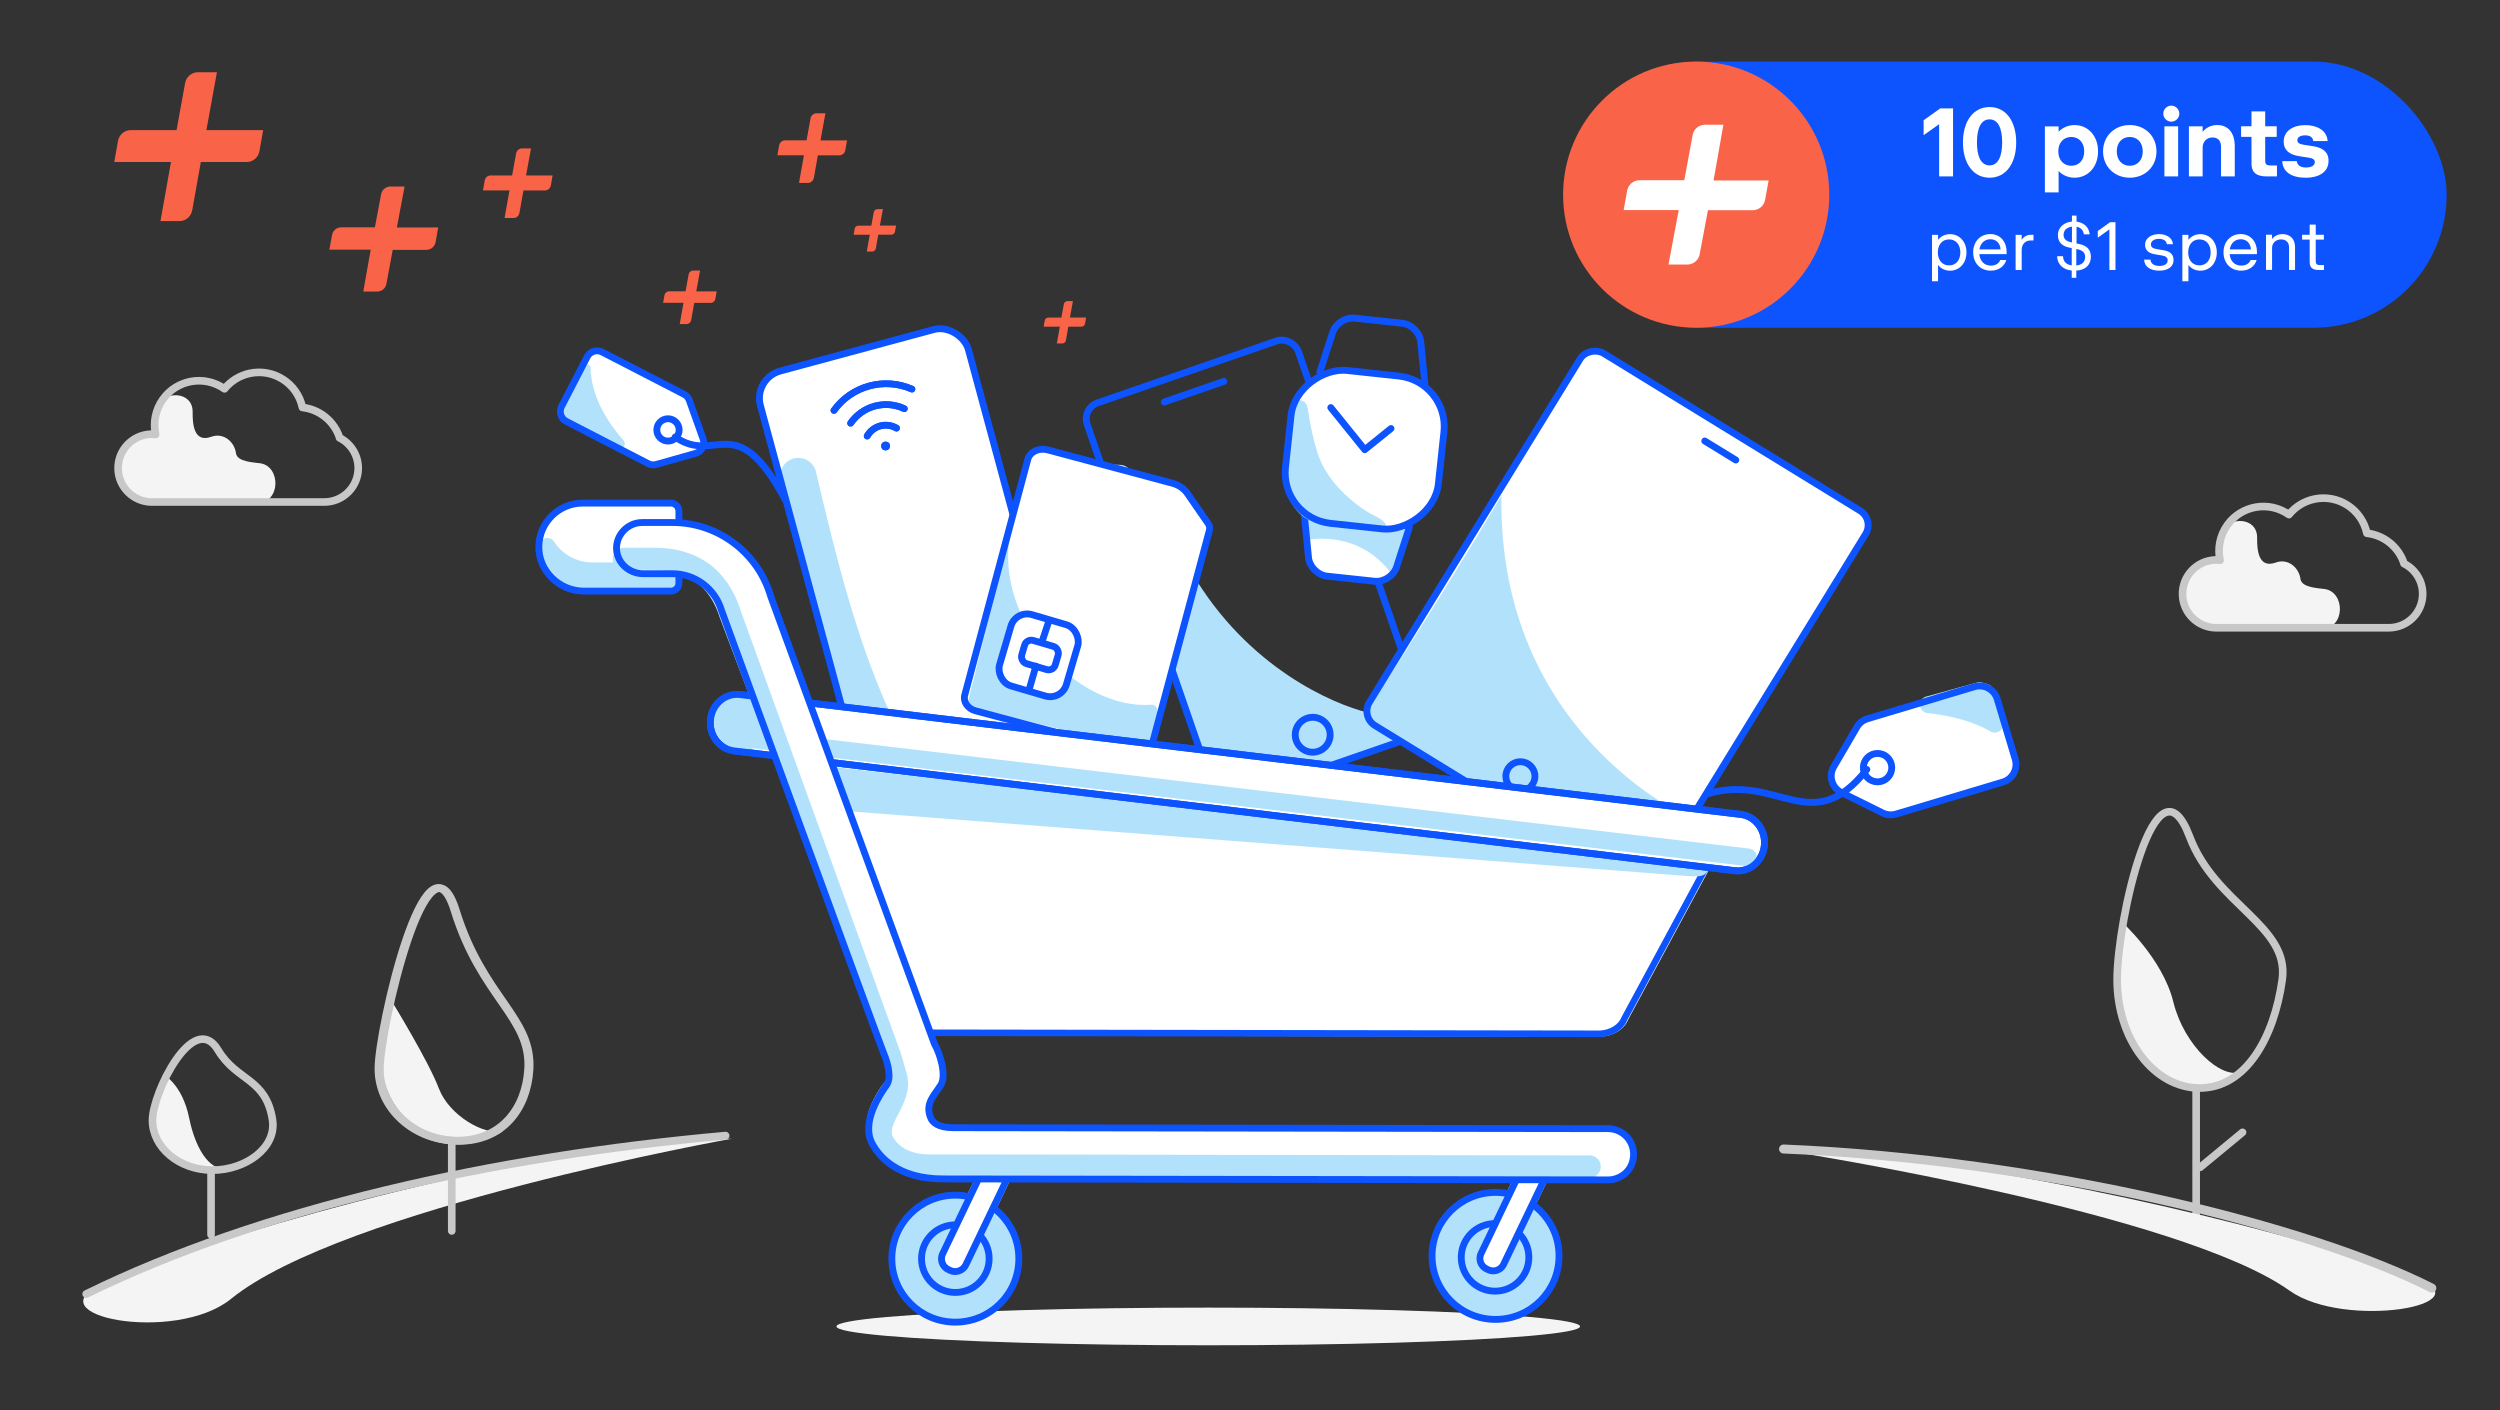 <?xml version="1.0" encoding="UTF-8"?><svg xmlns="http://www.w3.org/2000/svg" width="656" height="370" xmlns:xlink="http://www.w3.org/1999/xlink" viewBox="0 0 656 370"><rect x="0" y="0" width="656" height="370" fill="#333333" stroke="none"/><defs><clipPath id="e"><circle cx="232.38" cy="117.03" r="1.15" fill="#0d54ff" stroke-width="0"/></clipPath><clipPath id="f"><path d="m230.73,110.91c-1.67.46-3.09,1.56-3.95,3.07-.12.2-.15.45-.09.67s.21.42.42.54c.42.24.96.1,1.2-.32.62-1.11,1.66-1.92,2.88-2.25s2.53-.15,3.62.49c.2.12.45.15.67.08.34-.09.6-.39.64-.74.04-.35-.13-.7-.44-.88-1.5-.87-3.28-1.11-4.95-.66Z" clip-rule="evenodd" fill="#0d54ff" stroke-width="0"/></clipPath><clipPath id="g"><path d="m229.32,105.71c-2.78.76-5.2,2.47-6.84,4.83-.28.4-.18.95.22,1.23.4.28.95.18,1.23-.22,2.88-4.2,8.38-5.69,12.99-3.51.19.08.4.1.61.05.25-.07.46-.25.56-.48.1-.21.11-.45.03-.67-.08-.22-.24-.4-.46-.5-2.61-1.22-5.56-1.47-8.34-.73Z" clip-rule="evenodd" fill="#0d54ff" stroke-width="0"/></clipPath><clipPath id="h"><path d="m239.65,101.3c-7.64-3.34-16.57-.93-21.48,5.81-.22.25-.28.6-.15.91.12.31.41.52.74.55.33.03.65-.13.82-.42,4.43-6.07,12.48-8.24,19.37-5.24.18.08.39.1.58.04.36-.1.62-.41.64-.79.03-.37-.18-.72-.53-.87Z" clip-rule="evenodd" fill="#0d54ff" stroke-width="0"/></clipPath></defs><g id="a"><path d="m556.5,241.65s10.97,9.77,13.79,21.29c2.83,11.52,12.58,20.33,17.68,18.29-15.88,14.4-37.24-5.87-31.47-39.58Z" fill="#f4f4f4" stroke-width="0"/><line x1="576.27" y1="286.15" x2="576.27" y2="321.96" fill="none" stroke="#c8c8c8" stroke-linecap="round" stroke-linejoin="round" stroke-width="2"/><path d="m598.86,257.05c-2.17,15.5-9.7,28.45-21.66,28.45s-21.66-12.74-21.66-28.45,10.24-60.74,19.01-37.53c6.73,17.92,26.29,23.36,24.31,37.53Z" fill="none" stroke="#c8c8c8" stroke-linecap="round" stroke-linejoin="round" stroke-width="2"/><line x1="588.44" y1="297.12" x2="577.32" y2="306.31" fill="none" stroke="#c8c8c8" stroke-linecap="round" stroke-linejoin="round" stroke-width="2"/><path d="m484.84,302.73c51.4,4.23,122.62,22.36,148.77,32.34,19.34,7.38-18.38,13.89-32.81,3.61-28.76-20.49-129.55-36.3-129.55-36.3l13.59.35Z" fill="#f4f4f4" stroke-width="0"/><path d="m102.97,263s9.52,15.53,12.19,22.61c2.67,7.08,11.99,12.46,16.84,11.21-12.85,8.69-41.16-2.54-29.03-33.82Z" fill="#f4f4f4" stroke-width="0"/><path d="m192,298.8s-102.23,18.31-131.4,42.04c-14.64,11.9-52.9,4.36-33.28-4.18,26.52-11.55,98.77-32.55,150.9-37.45l13.79-.41Z" fill="#f4f4f4" stroke-width="0"/><path d="m190.38,298c-61.05,5.44-122.03,19.1-167.74,41.55" fill="none" stroke="#c8c8c8" stroke-linecap="round" stroke-linejoin="round" stroke-width="2.05"/><path d="m468,301.5c68.88,2.85,138.61,20.5,170.11,36.49" fill="none" stroke="#c8c8c8" stroke-linecap="round" stroke-linejoin="round" stroke-width="2.36"/><line x1="118.54" y1="299.66" x2="118.54" y2="323" fill="none" stroke="#c8c8c8" stroke-linecap="round" stroke-linejoin="round" stroke-width="2"/><path d="m34.78,114.79c1.28-.63,3.83-.63,5.76-1.28.3-.1.38-6.73.65-6.86,1.94-4.25,9.45-4.03,9.36,1.51-.04,3.08.3,8.12,4.89,6.45,3.21-1.17,6.09,1.3,6.49,4.35.31,2.24,4.66,2.36,6.36,2.61,5.41.76,5.48,10.43-.87,10.43s-11.91-.45-17.98-.42c-4.71,0-12.17,1.14-15.89-2.14-5.16-4.43-3.8-11.31,1.23-14.66Z" fill="#f4f4f4" stroke-width="0"/><path d="m89.12,114.87c-1.42-4.33-5.23-7.44-9.76-7.95-1.35-6.3-7.55-10.3-13.84-8.95-2.6.56-4.94,1.99-6.61,4.06-5.26-3.7-12.52-2.44-16.22,2.82-1.87,2.66-2.55,5.99-1.86,9.17-.4-.06-.81-.08-1.22-.09-4.91.15-8.77,4.26-8.62,9.18.15,4.7,3.92,8.47,8.62,8.62h45.48c4.91,0,8.9-3.97,8.91-8.88,0-3.37-1.9-6.46-4.92-7.97h.03Z" fill="none" stroke="#c8c8c8" stroke-linecap="round" stroke-linejoin="round" stroke-width="2"/><path d="m576.5,147.79c1.28-.63,3.83-.63,5.76-1.28.3-.1.38-6.73.65-6.86,1.94-4.25,9.45-4.03,9.36,1.51-.04,3.08.3,8.12,4.89,6.45,3.21-1.17,6.09,1.3,6.49,4.35.31,2.24,4.66,2.36,6.36,2.61,5.41.76,5.48,10.43-.87,10.43s-11.91-.45-17.98-.42c-4.71,0-12.17,1.14-15.89-2.14-5.16-4.43-3.8-11.31,1.23-14.66Z" fill="#f4f4f4" stroke-width="0"/><path d="m630.83,147.87c-1.42-4.33-5.23-7.44-9.76-7.95-1.35-6.3-7.55-10.3-13.84-8.95-2.6.56-4.94,1.99-6.61,4.06-5.26-3.7-12.52-2.44-16.22,2.82-1.87,2.66-2.55,5.99-1.86,9.17-.4-.06-.81-.08-1.22-.09-4.91.15-8.77,4.26-8.62,9.18.15,4.7,3.92,8.47,8.62,8.62h45.48c4.91,0,8.9-3.97,8.91-8.88,0-3.37-1.9-6.46-4.92-7.97h.03Z" fill="none" stroke="#c8c8c8" stroke-linecap="round" stroke-linejoin="round" stroke-width="2"/><line x1="55.38" y1="307.7" x2="55.38" y2="324" fill="none" stroke="#c8c8c8" stroke-linecap="round" stroke-linejoin="round" stroke-width="2"/><path d="m42.82,281.93s4.99,2.42,6.84,11.53c1.85,9.11,6.2,14.39,10.17,12.92-6.31,1.92-26.43-.74-17-24.45Z" fill="#f4f4f4" stroke-width="0"/><path d="m71.51,293.94c1.08,7.23-7.06,13.1-15.75,13.1s-15.75-5.87-15.75-13.1,10.85-29.06,17.21-18.39c4.92,8.25,12.63,7.29,14.3,18.39Z" fill="none" stroke="#c8c8c8" stroke-linecap="round" stroke-linejoin="round" stroke-width="2"/><path d="m138.96,280.62c-.63,10.43-7.12,18.76-18.57,18.76s-20.71-8.46-20.71-18.9,12.59-65.33,19.98-41.46c7.07,22.81,20.1,27.97,19.3,41.6Z" fill="none" stroke="#c8c8c8" stroke-linecap="round" stroke-linejoin="round" stroke-width="2"/><path d="m138.57,280.56c-.63,10.43-7.12,18.74-18.57,18.74s-20.71-8.47-20.71-18.9,12.6-65.31,19.98-41.44c7.07,22.82,20.13,27.97,19.31,41.6Z" fill="none" stroke="#c8c8c8" stroke-linecap="round" stroke-linejoin="round" stroke-width="2"/></g><g id="d"><rect x="216.32" y="89.28" width="56.52" height="151.02" rx="7.41" ry="7.41" transform="translate(-34.52 69.52) rotate(-15.12)" fill="#fff" stroke-width="0"/><path d="m270.87,209.98c-7.65-.91-14.32.62-21.43-3.32-6.58-3.65-11.4-10.08-14.6-16.76-9.84-20.55-15.55-44.1-20.76-66.23-.69-2.54-3.3-4.04-5.84-3.36-2.54.69-4.04,3.3-3.36,5.84l26.95,99.72,1.67,4.49,39.92-10.79-.07-.24c2.54-.69,4.04-3.3,3.36-5.85-.61-2.25-2.93-3.16-5.83-3.51Z" fill="#b2e2fb" stroke-width="0"/><rect x="216.32" y="89.28" width="56.52" height="151.02" rx="7.41" ry="7.41" transform="translate(-34.52 69.52) rotate(-15.12)" fill="none" stroke="#0d54ff" stroke-linecap="round" stroke-linejoin="round" stroke-width="1.8"/><path d="m289.52,123.66l28.23,81.61c1.59,4.59,4.31,4.97,7.17,3.98l41.5-14.35c1.53-.53,1.36-3.81-.32-5.2-1.42-1.18-3.34-1.99-5.76-2.42-7.04-1.25-29.23-9.36-44.81-32.58-15.58-23.22-17.18-32.24-21.22-32.69-2.69-.3-4.29.25-4.8,1.66Z" fill="#b2e2fb" fill-rule="evenodd" stroke-width="0"/><line x1="305.52" y1="105.47" x2="321.1" y2="100.08" fill="none" stroke="#0d54ff" stroke-linecap="round" stroke-linejoin="round" stroke-width="1.8"/><rect x="300.17" y="94.56" width="58.62" height="109.92" rx="4.44" ry="4.44" transform="translate(-30.77 115.91) rotate(-19.08)" fill="none" stroke="#0d54ff" stroke-linecap="round" stroke-linejoin="round" stroke-width="1.8"/><circle cx="344.45" cy="192.8" r="4.58" fill="none" stroke="#0d54ff" stroke-linecap="round" stroke-linejoin="round" stroke-width="1.8"/><path d="m317.37,139.06l-15.12,56.5c-.46,1.72-2.48,2.68-4.52,2.13l-41.74-11.17c-2.03-.54-3.31-2.38-2.85-4.1l16.55-61.87c.54-2.01,2.9-3.12,5.27-2.49l32.68,8.74c1.63.44,3.05,1.41,3.94,2.7l5.45,7.89c.35.51.47,1.11.32,1.66Z" fill="#fff" stroke-width="0"/><path d="m265.62,137.48l-11.9,47.76,45.22,11.33c3.75,1,6.95-11.93,3.33-11.65-20.04,1.54-43.09-23.37-36.65-47.44Z" fill="#b2e2fb" stroke-width="0"/><path d="m317.37,139.06l-15.12,56.5c-.46,1.72-2.48,2.68-4.52,2.13l-41.74-11.17c-2.03-.54-3.31-2.38-2.85-4.1l16.55-61.87c.54-2.01,2.9-3.12,5.27-2.49l32.68,8.74c1.63.44,3.05,1.41,3.94,2.7l5.45,7.89c.35.51.47,1.11.32,1.66Z" fill="none" stroke="#0d54ff" stroke-linecap="round" stroke-linejoin="round" stroke-width="1.8"/><rect x="262.8" y="162.81" width="19.5" height="18.28" rx="4.44" ry="4.44" transform="translate(30.8 385.04) rotate(-73.64)" fill="#fff" stroke-width="0"/><rect x="263.41" y="162.2" width="18.28" height="19.5" rx="4.44" ry="4.44" transform="translate(59.46 -69.8) rotate(16.36)" fill="none" stroke="#0d54ff" stroke-linecap="round" stroke-linejoin="round" stroke-width="1.8"/><rect x="268.3" y="168.7" width="9.18" height="6.34" rx="1.82" ry="1.82" transform="translate(59.45 -69.9) rotate(16.36)" fill="none" stroke="#0d54ff" stroke-linecap="round" stroke-linejoin="round" stroke-width="1.8"/><line x1="273.48" y1="168.22" x2="275.27" y2="162.83" fill="none" stroke="#0d54ff" stroke-linecap="round" stroke-linejoin="round" stroke-width="1.8"/><line x1="271.81" y1="174.8" x2="270.01" y2="181.08" fill="none" stroke="#0d54ff" stroke-linecap="round" stroke-linejoin="round" stroke-width="1.8"/><rect x="367.11" y="118.23" width="114.62" height="87.88" rx="4.44" ry="4.44" transform="translate(64.21 439.09) rotate(-58.46)" fill="#fff" stroke-width="0"/><path d="m393.97,130.08c-18.32,30.92-36.38,58.13-36.38,58.13l75.19,45.65,10.59-19.24s-50.35-21.85-49.4-84.55Z" fill="#b2e2fb" stroke-width="0"/><line x1="447.33" y1="115.72" x2="455.47" y2="120.71" fill="none" stroke="#0d54ff" stroke-linecap="round" stroke-linejoin="round" stroke-width="1.8"/><circle cx="398.95" cy="203.69" r="3.82" fill="none" stroke="#0d54ff" stroke-linecap="round" stroke-linejoin="round" stroke-width="1.8"/><rect x="367.11" y="118.23" width="114.62" height="87.88" rx="4.44" ry="4.44" transform="translate(64.21 439.09) rotate(-58.46)" fill="none" stroke="#0d54ff" stroke-linecap="round" stroke-linejoin="round" stroke-width="1.8"/><path d="m346.69,135.8c-2.43-.26-4.22,1.52-3.98,3.95l.65,6.54c.24,2.43,2.42,4.64,4.85,4.9l12.48,1.34c2.43.26,5.03-1.43,5.78-3.75l2.02-6.25c.75-2.33-.62-4.44-3.05-4.7l-18.75-2.01Z" fill="#fff" stroke-width="0"/><path d="m342.83,141.71s13.94-3.15,22.61,9.33l4.22-12.16-27.33-2.93.5,5.77Z" fill="#b2e2fb" stroke-width="0"/><path d="m342.27,135.32l1.08,10.96c.24,2.43,2.42,4.64,4.85,4.9l12.48,1.34c2.43.26,5.03-1.43,5.78-3.75l3.38-10.48" fill="none" stroke="#0d54ff" stroke-linecap="round" stroke-linejoin="round" stroke-width="1.8"/><path d="m346.31,97.71l3.38-10.48c.75-2.33,3.35-4.02,5.78-3.75l12.48,1.34c2.43.26,4.61,2.46,4.85,4.9l1.08,10.96" fill="none" stroke="#0d54ff" stroke-linecap="round" stroke-linejoin="round" stroke-width="1.8"/><rect x="337.91" y="97.82" width="40.35" height="40.35" rx="13.33" ry="13.33" transform="translate(202.54 461.44) rotate(-83.87)" fill="#fff" stroke-width="0"/><polyline points="349.2 106.95 358.11 118 365 112.44" fill="none" stroke="#0d54ff" stroke-linecap="round" stroke-linejoin="round" stroke-width="1.8"/><path d="m339,106.7l-2.02,18.86c-.33,3.04,3.01,10.79,8.24,11.35l18.55,1.99c.3-1.25-.63-2.39-2.78-3.41-3.23-1.53-12.54-7.57-15.4-17.03-2.86-9.46-1.76-12.4-3.67-13.2-.12-.05-.23-.09-.34-.14-1.17-.44-2.44.34-2.57,1.58Z" fill="#b2e2fb" fill-rule="evenodd" stroke-width="0"/><rect x="337.91" y="97.82" width="40.35" height="40.35" rx="13.33" ry="13.33" transform="translate(202.54 461.44) rotate(-83.87)" fill="none" stroke="#0d54ff" stroke-linecap="round" stroke-linejoin="round" stroke-width="1.8"/><path d="m184.49,115.15l-3.61-10.09c-.25-.7-.75-1.27-1.41-1.61l-21.46-11.07c-1.44-.74-3.2-.18-3.94,1.26l-6.71,13c-.74,1.44-.18,3.2,1.26,3.94l21.46,11.07c.66.34,1.42.42,2.13.22l10.32-2.91c1.63-.46,2.53-2.21,1.96-3.8Z" fill="#fff" stroke-width="0"/><path d="m148.4,106.05c-1,1.99-.22,4.42,1.76,5.45l11.81,6.14c1.31.68,2.61-.95,1.63-2.07-4.08-4.65-8.49-11.43-8.64-19.13-.02-.84-1.17-1.09-1.55-.34l-5.01,9.93Z" fill="#b2e2fb" stroke-width="0"/><circle cx="175.28" cy="112.81" r="2.93" fill="none" stroke="#0d54ff" stroke-linecap="round" stroke-linejoin="round" stroke-width="1.8"/><path d="m177.17,114.67c10.75,7.52,15.78-7.86,28.83,16.33" fill="none" stroke="#0d54ff" stroke-linecap="round" stroke-linejoin="round" stroke-width="1.8"/><path d="m184.49,115.15l-3.61-10.09c-.25-.7-.75-1.27-1.41-1.61l-21.46-11.07c-1.44-.74-3.2-.18-3.94,1.26l-6.71,13c-.74,1.44-.18,3.2,1.26,3.94l21.46,11.07c.66.34,1.42.42,2.13.22l10.32-2.91c1.63-.46,2.53-2.21,1.96-3.8Z" fill="none" stroke="#0d54ff" stroke-linecap="round" stroke-linejoin="round" stroke-width="1.8"/><circle cx="232.38" cy="117.03" r="1.15" fill="#0d54ff"/><g clip-path="url(#e)"><rect x="230.36" y="115.01" width="4.06" height="4.06" transform="translate(-22.49 64.68) rotate(-15.12)" fill="#0d54ff" stroke-width="0"/></g><path d="m230.73,110.91c-1.67.46-3.09,1.56-3.95,3.07-.12.2-.15.45-.09.67s.21.42.42.54c.42.24.96.1,1.2-.32.62-1.11,1.66-1.92,2.88-2.25s2.53-.15,3.62.49c.2.12.45.15.67.08.34-.09.6-.39.64-.74.04-.35-.13-.7-.44-.88-1.5-.87-3.28-1.11-4.95-.66Z" fill="#0d54ff" fill-rule="evenodd"/><g clip-path="url(#f)"><rect x="225.43" y="109.95" width="11.58" height="5.29" transform="translate(-21.37 64.23) rotate(-15.12)" fill="#0d54ff" stroke-width="0"/></g><path d="m229.32,105.71c-2.78.76-5.2,2.47-6.84,4.83-.28.4-.18.95.22,1.23.4.28.95.18,1.23-.22,2.88-4.2,8.38-5.69,12.99-3.51.19.08.4.1.61.05.25-.07.46-.25.56-.48.1-.21.11-.45.03-.67-.08-.22-.24-.4-.46-.5-2.61-1.22-5.56-1.47-8.34-.73Z" fill="#0d54ff" fill-rule="evenodd"/><g clip-path="url(#g)"><rect x="220.75" y="104.77" width="18.25" height="6.32" transform="translate(-20.2 63.71) rotate(-15.12)" fill="#0d54ff" stroke-width="0"/></g><path d="m239.65,101.3c-7.64-3.34-16.57-.93-21.48,5.81-.22.25-.28.6-.15.91.12.31.41.52.74.55.33.03.65-.13.82-.42,4.43-6.07,12.48-8.24,19.37-5.24.18.08.39.1.58.04.36-.1.62-.41.64-.79.03-.37-.18-.72-.53-.87Z" fill="#0d54ff" fill-rule="evenodd"/><g clip-path="url(#h)"><rect x="216.22" y="99.44" width="24.81" height="7.35" transform="translate(-18.99 63.22) rotate(-15.12)" fill="#0d54ff" stroke-width="0"/></g><path d="m450.72,216.84c-1.29-1.62-3.4-2.7-5.77-2.94l-233.73-23.83c-2.7-.27-5.39.57-7.15,2.24-1.76,1.67-2.36,3.95-1.58,6.06l34.34,68.73c1.02,2.78,4.18,4.65,7.72,4.65.22,0,.43,0,.65-.02l175.03.27c3.27-.21,6.06-2.01,7.04-4.54l24.36-45.17c.71-1.84.38-3.83-.91-5.45Z" fill="#fff" stroke-width="0"/><path d="m244.96,271.01c-.26.02-.46.02-.65.02-3.19,0-6.03-1.68-6.92-4.09l-34.38-68.82c-.62-1.7-.11-3.62,1.41-5.05,1.38-1.31,3.4-2.06,5.56-2.06.31,0,.61.02.92.05l233.73,23.83c2.15.22,4.04,1.17,5.19,2.62,1.09,1.37,1.38,3.03.8,4.56l-24.33,45.12s-.03.06-.04.1c-.85,2.19-3.37,3.79-6.27,3.99l-175.01-.27Z" fill="#fff" stroke-width="0"/><path d="m209.97,191.87c.28,0,.56.01.84.04l233.73,23.83c1.92.2,3.6,1.03,4.61,2.3.88,1.11,1.13,2.44.69,3.68l-24.3,45.06c-.03.06-.06.13-.09.19-.73,1.88-2.94,3.26-5.51,3.44l-174.97-.27h0s-.07,0-.11,0c-.18.01-.36.02-.54.02-2.84,0-5.35-1.45-6.12-3.53-.02-.06-.05-.12-.08-.17l-34.29-68.64c-.49-1.43-.05-2.97,1.18-4.14,1.22-1.16,3.03-1.82,4.97-1.82m0-1.71c-2.35,0-4.6.83-6.14,2.29-1.76,1.67-2.36,3.95-1.58,6.06l34.34,68.73c1.02,2.78,4.18,4.65,7.72,4.65.22,0,.43,0,.65-.02l175.03.27c3.27-.21,6.06-2.01,7.04-4.54l24.36-45.17c.71-1.84.38-3.83-.91-5.45-1.29-1.62-3.4-2.7-5.77-2.94l-233.73-23.83c-.34-.03-.67-.05-1.01-.05h0Z" fill="#0d54ff" stroke-width="0"/><ellipse cx="317.04" cy="348.06" rx="97.56" ry="4.94" fill="#f4f4f4" stroke-width="0"/><path d="m377.87,302.85h31.7s0,0,0,0v.63c0,3.21-2.61,5.82-5.82,5.82h-20.07c-3.21,0-5.82-2.61-5.82-5.82v-.63s0,0,0,0Z" fill="#b2e2fb" stroke-width="0"/><circle cx="250.68" cy="330.27" r="16.66" fill="#b2e2fb" stroke-width="0"/><path d="m248.91,334.16l-.48-.23c-1.99-.96-2.84-3.35-1.88-5.34l12.9-26.91h0s7.69,3.68,7.69,3.68h0s-12.9,26.92-12.9,26.92c-.96,1.99-3.35,2.84-5.34,1.88Z" fill="#b2e2fb" stroke-width="0"/><circle cx="250.68" cy="330.27" r="16.66" fill="none" stroke="#0d54ff" stroke-linecap="round" stroke-linejoin="round" stroke-width="1.8"/><circle cx="250.68" cy="330.27" r="8.87" fill="none" stroke="#0d54ff" stroke-linecap="round" stroke-linejoin="round" stroke-width="1.8"/><path d="m250.64,333.66c-.47,0-.92-.1-1.34-.31l-.48-.23c-1.55-.74-2.2-2.6-1.46-4.15l12.51-26.1,6.08,2.92-12.51,26.1c-.51,1.07-1.62,1.77-2.81,1.77Z" fill="#fff" stroke-width="0"/><path d="m260.29,304.07l4.46,2.14-12.12,25.29c-.37.76-1.15,1.26-2,1.26-.33,0-.65-.07-.95-.22l-.48-.23c-.53-.26-.93-.7-1.13-1.26s-.16-1.16.09-1.69l12.12-25.29m-.84-2.39s0,0,0,0l-12.9,26.91c-.96,1.99-.11,4.39,1.88,5.34l.48.23c.56.27,1.15.39,1.73.39,1.49,0,2.93-.84,3.61-2.27l12.9-26.91s0,0,0,0l-7.69-3.69h0Z" fill="#0d54ff" stroke-width="0"/><path d="m243.16,308.72c-2.39,0-4.36-1.81-4.62-4.12h29.32c-.26,2.32-2.24,4.12-4.62,4.12h-20.07Z" fill="#fff" stroke-width="0"/><path d="m266.29,305.75c-.6,1.07-1.74,1.8-3.05,1.8h-20.07c-1.31,0-2.46-.73-3.05-1.8h26.18m2.76-2.32h-31.7s0,0,0,0v.63c0,3.21,2.6,5.82,5.82,5.82h20.07c3.21,0,5.82-2.6,5.82-5.82v-.63s0,0,0,0h0Z" fill="#0d54ff" stroke-width="0"/><circle cx="392.43" cy="329.55" r="16.66" fill="#b2e2fb" stroke-width="0"/><circle cx="392.3" cy="329.93" r="8.87" fill="#b2e2fb" stroke-width="0"/><path d="m390.12,333.98l-.47-.22c-1.95-.94-2.78-3.28-1.84-5.24l12.93-26.98h0s7.54,3.61,7.54,3.61h0s-12.93,26.99-12.93,26.99c-.94,1.95-3.28,2.78-5.24,1.84Z" fill="#b2e2fb" stroke-width="0"/><circle cx="392.43" cy="329.55" r="16.66" fill="#b2e2fb" stroke="#0d54ff" stroke-linecap="round" stroke-linejoin="round" stroke-width="1.8"/><circle cx="392.3" cy="329.93" r="8.87" fill="#b2e2fb" stroke="#0d54ff" stroke-linecap="round" stroke-linejoin="round" stroke-width="1.8"/><path d="m391.81,333.46c-.45,0-.89-.1-1.3-.3l-.47-.23c-.73-.35-1.28-.96-1.55-1.72-.27-.76-.22-1.58.13-2.31l12.55-26.18,5.93,2.84-12.55,26.18c-.5,1.04-1.57,1.72-2.73,1.72Z" fill="#fff" stroke-width="0"/><path d="m401.59,303.93l4.31,2.07-12.16,25.37c-.35.73-1.11,1.21-1.92,1.21-.32,0-.63-.07-.92-.21l-.47-.22c-.51-.25-.9-.68-1.09-1.21-.19-.54-.16-1.11.09-1.63l12.16-25.37m-.84-2.39s0,0,0,0l-12.93,26.98c-.94,1.95-.11,4.3,1.84,5.24l.47.22c.55.26,1.12.39,1.69.39,1.46,0,2.87-.82,3.54-2.23l12.93-26.98s0,0,0,0l-7.54-3.61h0Z" fill="#0d54ff" stroke-width="0"/><path d="m383.76,308.72c-2.39,0-4.36-1.81-4.62-4.12h29.32c-.26,2.32-2.24,4.12-4.62,4.12h-20.07Z" fill="#fff" stroke-width="0"/><path d="m406.88,305.75c-.6,1.07-1.74,1.8-3.05,1.8h-20.07c-1.31,0-2.46-.73-3.05-1.8h26.18m2.76-2.32h-31.7s0,0,0,0v.63c0,3.21,2.6,5.82,5.82,5.82h20.07c3.21,0,5.82-2.6,5.82-5.82v-.63s0,0,0,0h0Z" fill="#0d54ff" stroke-width="0"/><path id="i" d="m56.92,18.95l-2.76,15.19h14.89l-.96,5.48c-.29,1.67-1.69,2.89-3.33,2.89h-12.06l-2.25,12.62c-.3,1.67-1.7,2.88-3.33,2.88h-5.01l2.76-15.5h-14.88l.96-5.48c.29-1.67,1.7-2.89,3.33-2.89h12.05l2.24-12.32c.3-1.66,1.7-2.86,3.33-2.86h5.01Z" fill="#f96449" fill-rule="evenodd" stroke-width="0"/><line x1="285.54" y1="198.81" x2="289.66" y2="197.7" fill="none" stroke="#0064d2" stroke-linecap="round" stroke-linejoin="round" stroke-width="2.32"/><line x1="269.54" y1="208.71" x2="308.14" y2="198.28" fill="#fff" stroke="#0064d2" stroke-linecap="round" stroke-linejoin="round" stroke-width="2.32"/><path d="m445.45,229.94c-.09,0-1.71.01-1.8,0l-220.9-17.06c-1.28-.14-7.39-8.34-7.25-9.62.14-1.28,1.3-2.21,2.57-2.05l226.57,25.28c1.28.14,3.65.38,3.51,1.65-.13,1.19-1.53,1.8-2.69,1.8Z" fill="#b2e2fb" stroke-width="0"/><line x1="446.28" y1="217.35" x2="214.47" y2="189.68" fill="none" stroke="#facdb2" stroke-linecap="round" stroke-linejoin="round" stroke-width="2.32"/><path d="m456.1,228.52c-.29,0-.59-.01-.89-.05l-262.58-31.44c-3.85-.46-6.63-4.14-6.2-8.22s3.9-7.01,7.75-6.55l262.58,31.44c3.85.46,6.63,4.14,6.2,8.22-.4,3.76-3.38,6.55-6.86,6.6Z" fill="#fff" stroke="#0d54ff" stroke-linecap="round" stroke-linejoin="round" stroke-width="1.8"/><path d="m458.69,227.3c-.09,0-.18,0-.28-.02l-265.91-31.52c-1.27-.15-2.18-1.31-2.03-2.58s1.31-2.17,2.58-2.03l265.91,31.52c1.27.15,2.18,1.31,2.03,2.58-.14,1.18-1.14,2.05-2.3,2.05Z" fill="#b2e2fb" stroke-width="0"/><circle cx="194.92" cy="189.21" r="7.63" fill="#b2e2fb" stroke-width="0"/><path d="m456.1,228.52c-.29,0-.59-.01-.89-.05l-262.58-31.44c-3.85-.46-6.63-4.14-6.2-8.22s3.9-7.01,7.75-6.55l262.58,31.44c3.85.46,6.63,4.14,6.2,8.22-.4,3.76-3.38,6.55-6.86,6.6Z" fill="none" stroke="#0d54ff" stroke-linecap="round" stroke-linejoin="round" stroke-width="1.8"/><path d="m176.04,155.11h-22.8c-6.48,0-11.97-5.3-11.85-11.77.12-6.28,5.24-11.33,11.55-11.33h23.1c1.16,0,2.1.94,2.1,2.1v18.9c0,1.16-.94,2.1-2.1,2.1Z" fill="#fff" stroke-width="0"/><path d="m174.61,147.59c1.95,0,3.53,1.58,3.53,3.53v1.89c0,1.16-.94,2.1-2.1,2.1h-23.88c-4.02,0-7.72-2.28-9.45-5.91-.96-2.02-1.37-4.04-1.32-5.94.05-2.1,2.86-2.88,4-1.12,2.13,3.27,5.87,5.44,10.02,5.44h19.2Z" fill="#b2e2fb" stroke-width="0"/><path d="m176.04,155.11h-22.8c-6.48,0-11.97-5.3-11.85-11.77.12-6.28,5.24-11.33,11.55-11.33h23.1c1.16,0,2.1.94,2.1,2.1v18.9c0,1.16-.94,2.1-2.1,2.1Z" fill="none" stroke="#0d54ff" stroke-linecap="round" stroke-linejoin="round" stroke-width="1.8"/><path d="m516.54,206.62l11.02-2.71c.59-.14.95-.73.81-1.32l-5.01-21.35c-.14-.59-.73-.96-1.32-.82l-12.39,2.83c-1.64.38-1.96,2.58-.48,3.39,5.66,3.07,13.44,9.39,6.49,18.74-.47.63.13,1.49.88,1.25Z" fill="#facdb2" stroke-width="0"/><path d="m483.19,207.96l10.8,5.35c1.1.54,2.36.65,3.53.3l28.03-8.4c2.56-.77,4.01-3.46,3.24-6.01l-4.72-15.76c-.77-2.56-3.46-4.01-6.01-3.24l-28.03,8.4c-1.17.35-2.17,1.13-2.78,2.19l-6.08,10.41c-1.41,2.42-.48,5.52,2.03,6.77Z" fill="#fff" stroke-width="0"/><path d="m525.53,189.4l-2.43-8.37c-.21-.74-.8-1.31-1.54-1.52l-1.55-.43c-.39-.11-.8-.11-1.18,0l-13.39,3.69c-2.36.65-2.09,4.07.34,4.34,5.56.61,11.64,1.98,16.48,4.81,1.74,1.02,3.83-.58,3.26-2.52Z" fill="#b2e2fb" stroke-width="0"/><path d="m483.19,207.96l10.8,5.35c1.1.54,2.36.65,3.53.3l28.03-8.4c2.56-.77,4.01-3.46,3.24-6.01l-4.72-15.76c-.77-2.56-3.46-4.01-6.01-3.24l-28.03,8.4c-1.17.35-2.17,1.13-2.78,2.19l-6.08,10.41c-1.41,2.42-.48,5.52,2.03,6.77Z" fill="none" stroke="#0d54ff" stroke-linecap="round" stroke-linejoin="round" stroke-width="1.8"/><circle cx="492.67" cy="201.43" r="3.73" fill="#fff" stroke="#0d54ff" stroke-linecap="round" stroke-linejoin="round" stroke-width="1.8"/><path d="m489.86,201.9c-14.49,18.36-23.39.91-41.71,6.38" fill="none" stroke="#0d54ff" stroke-linecap="round" stroke-linejoin="round" stroke-width="1.8"/><path id="j" d="m139.33,38.95l-1.29,7.1h6.96l-.45,2.57c-.14.78-.79,1.35-1.56,1.35h-5.64l-1.05,5.9c-.14.78-.79,1.34-1.56,1.34h-2.34l1.29-7.25h-6.96l.45-2.57c.14-.78.79-1.35,1.56-1.35h5.64l1.05-5.76c.14-.78.8-1.34,1.56-1.34h2.34Z" fill="#f96449" fill-rule="evenodd" stroke-width="0"/><path id="k" d="m216.59,29.74l-1.29,7.1h6.96l-.45,2.57c-.14.78-.79,1.35-1.56,1.35h-5.64l-1.05,5.9c-.14.78-.79,1.34-1.56,1.34h-2.34l1.29-7.25h-6.96l.45-2.57c.14-.78.79-1.35,1.56-1.35h5.64l1.05-5.76c.14-.78.8-1.34,1.56-1.34h2.34Z" fill="#f96449" fill-rule="evenodd" stroke-width="0"/><path id="l" d="m231.67,54.87l-.79,4.33h4.24l-.27,1.56c-.08.48-.48.82-.95.82h-3.44l-.64,3.6c-.08.47-.48.82-.95.82h-1.43l.79-4.41h-4.24l.27-1.56c.08-.48.48-.82.95-.82h3.43l.64-3.51c.09-.47.48-.82.95-.82h1.43Z" fill="#f96449" fill-rule="evenodd" stroke-width="0"/><path id="m" d="m281.54,79l-.79,4.33h4.24l-.27,1.56c-.08.48-.48.82-.95.82h-3.44l-.64,3.6c-.08.47-.48.82-.95.82h-1.43l.79-4.41h-4.24l.27-1.56c.08-.48.48-.82.95-.82h3.43l.64-3.51c.09-.47.48-.82.95-.82h1.43Z" fill="#f96449" fill-rule="evenodd" stroke-width="0"/><path id="n" d="m183.69,71l-.99,5.46h5.36l-.35,1.97c-.11.6-.61,1.04-1.2,1.04h-4.34l-.81,4.54c-.11.6-.61,1.03-1.2,1.03h-1.8l.99-5.58h-5.35l.35-1.97c.11-.6.61-1.04,1.2-1.04h4.34l.81-4.44c.11-.6.61-1.03,1.2-1.03h1.8Z" fill="#f96449" fill-rule="evenodd" stroke-width="0"/><path id="o" d="m95.34,76.5h3.64c1.19,0,2.22-.85,2.42-2.03l1.65-8.91h8.82c1.2,0,2.22-.86,2.43-2.04l.69-3.84h-10.85l2.02-10.74h-3.66c-1.22-.02-2.27.84-2.49,2.03l-1.64,8.68h-8.82c-1.19,0-2.21.86-2.43,2.03l-.7,3.84h10.85l-1.94,10.98Z" fill="#f96449" stroke-width="0"/><rect x="411" y="16.16" width="231" height="69.84" rx="34.92" ry="34.92" fill="#0d54ff" stroke-width="0"/><path d="m516,66.23c0,2.88-1.9,4.8-4.3,4.8-1.27,0-2.45-.55-3.15-1.51v4.28h-1.59v-12.18h1.59v1.33c.7-.96,1.88-1.51,3.15-1.51,2.4,0,4.3,1.92,4.3,4.8Zm-7.51,0c0,2.01,1.12,3.41,2.95,3.41s2.95-1.4,2.95-3.41-1.13-3.41-2.95-3.41-2.95,1.4-2.95,3.41Z" fill="#fff" stroke-width="0"/><path d="m519.37,66.69c.17,1.83,1.31,3.01,3.04,3.01,1.25,0,2.16-.61,2.45-1.48h1.59c-.41,1.46-1.81,2.8-4.06,2.8-2.79,0-4.63-2.01-4.63-4.82s1.88-4.78,4.52-4.78,4.26,2.07,4.26,4.67v.59h-7.18Zm.04-1.24h5.55c-.11-1.53-1.05-2.67-2.68-2.67-1.49,0-2.62,1-2.88,2.67Z" fill="#fff" stroke-width="0"/><path d="m530.49,61.62v1.33c.54-.85,1.35-1.33,2.4-1.33h.7v1.48h-.72c-1.37,0-2.38.9-2.38,2.51v5.24h-1.59v-9.22h1.59Z" fill="#fff" stroke-width="0"/><path d="m543.62,69.62v-4.52l-.48-.09c-2.08-.41-3.15-1.5-3.15-3.28,0-2.18,1.72-3.41,3.69-3.6v-1.55h1.2v1.57c1.81.24,3.27,1.35,3.45,3.34h-1.53c-.13-1.07-.79-1.79-1.92-1.99v4.39l.68.13c1.92.39,3.08,1.38,3.08,3.36,0,2.25-1.55,3.49-3.82,3.63v1.88h-1.2v-1.9c-2.27-.24-3.78-1.62-3.84-3.76h1.55c.06,1.29.76,2.2,2.29,2.4Zm.06-6v-4.15c-1.27.15-2.2.92-2.2,2.14,0,.98.5,1.68,2.16,2.01h.04Zm1.14,1.72v4.32c1.4-.13,2.32-.89,2.32-2.2,0-.98-.44-1.75-2.07-2.07l-.26-.05Z" fill="#fff" stroke-width="0"/><path d="m555.1,58.3v12.54h-1.6v-10.64l-3.04,2.16v-1.75l3.25-2.31h1.4Z" fill="#fff" stroke-width="0"/><path d="m566.6,69.79c1.14,0,2.2-.42,2.2-1.48,0-.72-.5-1.11-1.48-1.27l-1.81-.3c-1.83-.31-2.64-1.16-2.64-2.49,0-1.84,1.7-2.82,3.65-2.82,1.77,0,3.52.85,3.67,2.64h-1.62c-.09-.9-.92-1.4-2.07-1.4s-2.1.55-2.1,1.44c0,.72.46,1.07,1.53,1.25l1.83.31c1.64.28,2.58,1.05,2.58,2.53,0,1.94-1.66,2.82-3.74,2.82-2.31,0-3.93-1.01-3.97-2.9h1.66c.06,1,.9,1.66,2.31,1.66Z" fill="#fff" stroke-width="0"/><path d="m581.69,66.23c0,2.88-1.9,4.8-4.3,4.8-1.27,0-2.45-.55-3.15-1.51v4.28h-1.59v-12.18h1.59v1.33c.7-.96,1.88-1.51,3.15-1.51,2.4,0,4.3,1.92,4.3,4.8Zm-7.51,0c0,2.01,1.12,3.41,2.95,3.41s2.95-1.4,2.95-3.41-1.13-3.41-2.95-3.41-2.95,1.4-2.95,3.41Z" fill="#fff" stroke-width="0"/><path d="m585.06,66.69c.17,1.83,1.31,3.01,3.04,3.01,1.25,0,2.16-.61,2.45-1.48h1.59c-.41,1.46-1.81,2.8-4.06,2.8-2.79,0-4.63-2.01-4.63-4.82s1.88-4.78,4.52-4.78,4.26,2.07,4.26,4.67v.59h-7.18Zm.04-1.24h5.55c-.11-1.53-1.05-2.67-2.68-2.67-1.49,0-2.62,1-2.88,2.67Z" fill="#fff" stroke-width="0"/><path d="m596.18,61.62v1.12c.57-.79,1.55-1.31,2.77-1.31,1.84,0,3.27,1.16,3.27,3.39v6.01h-1.57v-5.96c0-1.33-.87-2.05-2.08-2.05-1.4,0-2.38.96-2.38,2.23v5.77h-1.59v-9.22h1.59Z" fill="#fff" stroke-width="0"/><path d="m609.8,70.84h-1.4c-1.31,0-2.34-.42-2.34-2.03v-5.94h-1.99v-1.25h1.99v-2.69h1.59v2.69h2.14v1.25h-2.14v5.77c0,.61.35.92.96.92h1.2v1.27Z" fill="#fff" stroke-width="0"/><path d="m512.48,28.43v17.86h-3.65v-13.71l-4.07,2.89v-3.91l4.36-3.12h3.36Z" fill="#fff" stroke-width="0"/><path d="m529.05,37.36c0,5.51-2.68,9.27-6.98,9.27s-6.99-3.76-6.99-9.27,2.68-9.27,6.99-9.27,6.98,3.75,6.98,9.27Zm-3.68,0c0-3.6-1.02-6.04-3.31-6.04s-3.31,2.44-3.31,6.04,1.02,6.04,3.31,6.04,3.31-2.44,3.31-6.04Z" fill="#fff" stroke-width="0"/><path d="m550.53,39.72c0,4.12-2.68,6.91-6.15,6.91-1.65,0-3.2-.66-4.2-1.76v5.62h-3.6v-17.33h3.6v1.42c1-1.1,2.55-1.76,4.2-1.76,3.47,0,6.15,2.78,6.15,6.91Zm-10.43,0c0,2.34,1.44,3.78,3.41,3.78s3.39-1.44,3.39-3.78-1.42-3.78-3.39-3.78-3.41,1.44-3.41,3.78Z" fill="#fff" stroke-width="0"/><path d="m551.84,39.72c0-3.96,2.97-6.91,7.01-6.91s7.01,2.94,7.01,6.91-2.97,6.91-7.01,6.91-7.01-2.94-7.01-6.91Zm3.6,0c0,2.34,1.44,3.78,3.41,3.78s3.41-1.44,3.41-3.78-1.44-3.78-3.41-3.78-3.41,1.44-3.41,3.78Z" fill="#fff" stroke-width="0"/><path d="m567.65,29.82c0-1.16.95-2.1,2.1-2.1s2.1.95,2.1,2.1-.95,2.1-2.1,2.1-2.1-.95-2.1-2.1Zm3.89,3.33v13.13h-3.6v-13.13h3.6Z" fill="#fff" stroke-width="0"/><path d="m577.97,33.16v1.44c.95-1.18,2.34-1.79,3.86-1.79,2.68,0,4.57,1.86,4.57,5.57v7.9h-3.6v-7.77c0-1.6-.84-2.44-2.23-2.44-1.6,0-2.6,1.16-2.6,2.7v7.51h-3.6v-13.13h3.6Z" fill="#fff" stroke-width="0"/><path d="m597.46,46.29h-2.63c-2.42,0-4.04-.76-4.04-3.41v-6.96h-2.73v-2.78h2.73v-3.91h3.6v3.91h3.02v2.78h-3.02v6.36c0,.87.45,1.13,1.29,1.13h1.79v2.89Z" fill="#fff" stroke-width="0"/><path d="m605.13,43.95c1.42,0,2.28-.58,2.28-1.39,0-.55-.34-1-1.55-1.18l-2.52-.39c-2.71-.42-4.1-1.65-4.1-3.83,0-2.84,2.52-4.33,5.67-4.33,2.84,0,5.67,1.23,5.86,4.18h-3.78c-.08-.84-.66-1.5-2.1-1.5-1.29,0-2.07.53-2.07,1.26,0,.63.45,1.02,1.63,1.21l2.52.39c2.44.39,4.04,1.42,4.04,3.83,0,3.02-2.63,4.44-5.99,4.44-3.78,0-6.07-1.58-6.15-4.36h3.81c.1.89.74,1.68,2.44,1.68Z" fill="#fff" stroke-width="0"/><circle cx="445.08" cy="51.08" r="34.92" fill="#f96449" stroke-width="0"/><path id="p" d="m452.23,32.73h-4.85c-1.59,0-2.95,1.14-3.23,2.7l-2.19,11.86h-11.75c-1.59,0-2.96,1.15-3.24,2.72l-.92,5.11h14.45l-2.69,14.3h4.87c1.62.03,3.02-1.11,3.31-2.7l2.18-11.56h11.75c1.59,0,2.95-1.14,3.24-2.7l.93-5.11h-14.45l2.58-14.62Z" fill="#fff" stroke-width="0"/><path d="m422.57,309.85h0s-174.41-.25-174.41-.25c-11.89,0-16.77-5.76-18.63-9.2-3.16-5.84,2.43-13.58,3.74-15.44s.4-5.58-.7-8.18-42.6-116.31-42.6-116.31l-.02-.05c-1.68-5.71-6.92-9.63-12.88-9.63h-7.66c-3.68,0-6.88-2.83-7-6.51s2.94-6.92,6.71-6.92h8.03c11.85,0,22.41,7.94,25.7,19.32l42.98,117.5c1.3,2.18,3.31,8.16,1.65,10.81s-4.26,4.86-2.61,8.64c.45,1.03,1.74,2.53,5.92,2.53l171.79.25c4.42,0,7.83,4.28,6.36,8.92-.87,2.73-3.5,4.52-6.37,4.52Z" fill="#fff" stroke-width="0"/><path d="m417.14,309h0s-173.28-.27-173.28-.27c-6.69,0-12.03-2.8-14.67-7.69-2.92-5.42-2.16-9.52,2.03-15.93,0,0,0,0,0,0l2.79-3.56s0,0,0,0c-1.39-1.33-.49-4.57-1.39-4.02l-43.78-115.54c-2.61-8.24-8.38-12.45-17.13-12.45h-7.86c-1.58,0-2.99-1.18-3.07-2.75-.09-1.68,1.24-3.07,2.9-3.07h8.02c11.4,0,19.25,5.73,22.68,16.57l42,116.1s1.18,3.88,1.62,5.62c1.8,7.18-5.58,12.8-3.71,16.26,1.61,2.99,5.01,4.64,9.56,4.64l173.29.27c2.03,0,3.57,2.09,2.61,4.23-.45,1-1.52,1.59-2.62,1.59Z" fill="#b2e2fb" stroke-width="0"/><path d="m421.94,309.6h0s-174.41-.25-174.41-.25c-11.89,0-16.77-5.76-18.63-9.2-3.16-5.84,2.43-13.58,3.74-15.44s.4-5.58-.7-8.18-42.6-116.31-42.6-116.31l-.02-.05c-1.68-5.71-6.92-9.63-12.88-9.63h-7.66c-3.68,0-6.88-2.83-7-6.51s2.94-6.92,6.71-6.92h8.03c11.85,0,22.41,7.94,25.7,19.32l42.98,117.5c1.3,2.18,3.31,8.16,1.65,10.81s-4.26,4.86-2.61,8.64c.45,1.03,1.74,2.53,5.92,2.53l171.79.25c4.42,0,7.83,4.28,6.36,8.92-.87,2.73-3.5,4.52-6.37,4.52Z" fill="none" stroke="#0d54ff" stroke-linecap="round" stroke-linejoin="round" stroke-width="1.8"/></g></svg>